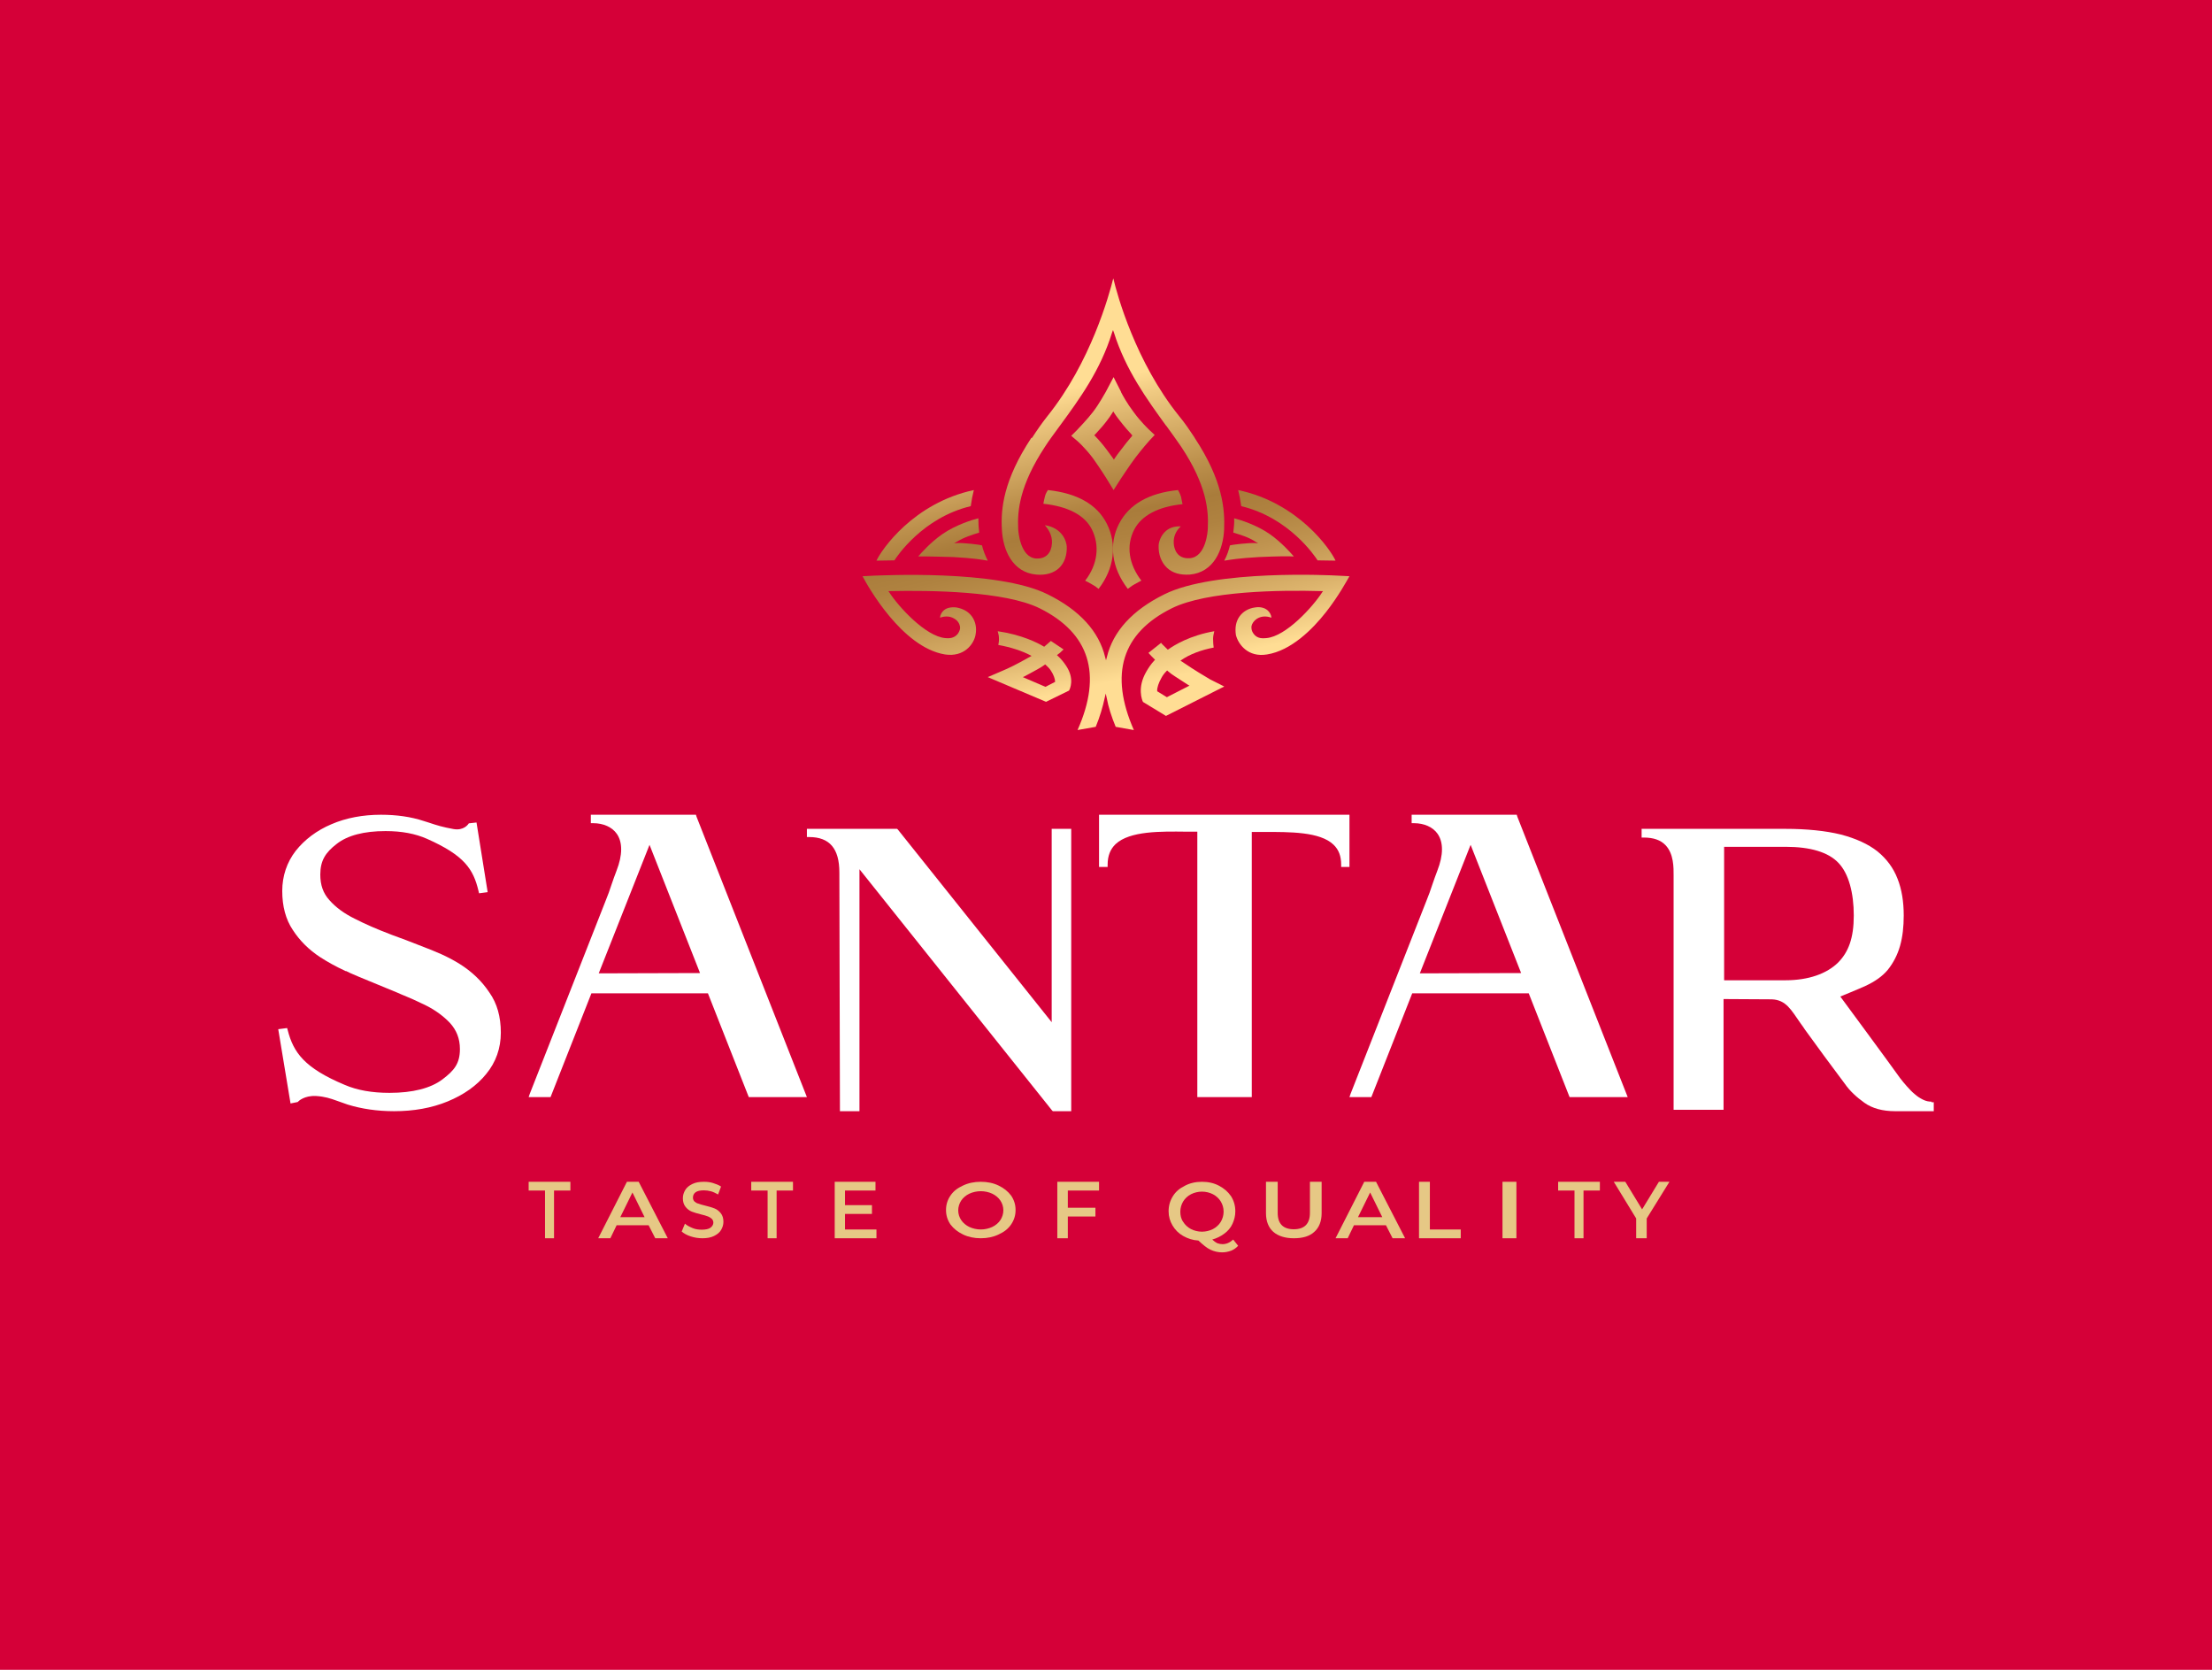 <svg width="159" height="120" viewBox="0 0 159 120" fill="none" xmlns="http://www.w3.org/2000/svg">
<rect width="159" height="120" fill="#D50038"/>
<path d="M39.176 85.557H38V84.928H41V85.557H39.824V88.986H39.176V85.557Z" fill="#E6C885"/>
<path d="M46.624 88.053H44.323L43.873 88.986H43L45.063 84.928H45.91L48 88.986H47.1L46.624 88.053ZM46.333 87.47L45.46 85.697L44.587 87.47H46.333Z" fill="#E6C885"/>
<path d="M49.638 88.849C49.362 88.758 49.17 88.644 49 88.507L49.234 87.937C49.383 88.074 49.575 88.165 49.787 88.256C50 88.347 50.234 88.37 50.447 88.37C50.723 88.37 50.936 88.325 51.064 88.233C51.191 88.142 51.277 88.005 51.277 87.869C51.277 87.755 51.234 87.663 51.17 87.595C51.085 87.527 51 87.458 50.872 87.413C50.766 87.367 50.596 87.322 50.404 87.276C50.128 87.207 49.894 87.139 49.723 87.071C49.553 87.002 49.404 86.888 49.277 86.729C49.149 86.569 49.085 86.364 49.085 86.113C49.085 85.885 49.149 85.703 49.255 85.52C49.362 85.338 49.532 85.201 49.766 85.087C50 84.973 50.255 84.928 50.596 84.928C50.83 84.928 51.043 84.951 51.255 85.019C51.468 85.087 51.66 85.156 51.83 85.27L51.617 85.84C51.447 85.748 51.277 85.657 51.106 85.612C50.936 85.566 50.766 85.543 50.596 85.543C50.319 85.543 50.128 85.589 50 85.68C49.872 85.771 49.809 85.908 49.809 86.068C49.809 86.182 49.851 86.273 49.915 86.341C50 86.41 50.085 86.478 50.213 86.501C50.319 86.546 50.489 86.592 50.681 86.638C50.957 86.706 51.191 86.774 51.362 86.843C51.532 86.911 51.681 87.025 51.809 87.185C51.936 87.344 52 87.549 52 87.8C52 88.028 51.936 88.211 51.83 88.393C51.723 88.575 51.553 88.712 51.319 88.826C51.085 88.94 50.809 88.986 50.489 88.986C50.191 88.986 49.915 88.94 49.638 88.849Z" fill="#E6C885"/>
<path d="M55.176 85.557H54V84.928H57V85.557H55.824V88.986H55.176V85.557Z" fill="#E6C885"/>
<path d="M63 88.356V88.986H60V84.928H62.931V85.557H60.739V86.607H62.677V87.237H60.739V88.356H63Z" fill="#E6C885"/>
<path d="M69.223 88.715C68.851 88.535 68.558 88.309 68.319 87.994C68.106 87.678 68 87.34 68 86.957C68 86.573 68.106 86.235 68.319 85.92C68.532 85.604 68.825 85.379 69.223 85.198C69.596 85.018 70.021 84.928 70.5 84.928C70.979 84.928 71.404 85.018 71.777 85.198C72.149 85.379 72.442 85.604 72.681 85.92C72.894 86.235 73 86.573 73 86.957C73 87.34 72.894 87.678 72.681 87.994C72.468 88.309 72.175 88.535 71.777 88.715C71.404 88.895 70.979 88.986 70.5 88.986C70.021 88.986 69.596 88.895 69.223 88.715ZM71.325 88.174C71.564 88.061 71.777 87.881 71.91 87.678C72.043 87.475 72.122 87.227 72.122 86.979C72.122 86.709 72.043 86.483 71.91 86.28C71.777 86.078 71.564 85.897 71.325 85.784C71.085 85.672 70.793 85.604 70.5 85.604C70.207 85.604 69.915 85.672 69.675 85.784C69.436 85.897 69.223 86.078 69.09 86.28C68.957 86.483 68.878 86.731 68.878 86.979C68.878 87.25 68.957 87.475 69.09 87.678C69.223 87.881 69.436 88.061 69.675 88.174C69.915 88.287 70.207 88.355 70.5 88.355C70.793 88.355 71.085 88.287 71.325 88.174Z" fill="#E6C885"/>
<path d="M76.756 85.557V86.793H78.74V87.423H76.756V88.986H76V84.928H79V85.557H76.756Z" fill="#E6C885"/>
<path d="M89 89.528C88.847 89.694 88.668 89.811 88.49 89.882C88.286 89.953 88.082 90 87.852 90C87.546 90 87.265 89.929 87.01 89.811C86.755 89.694 86.475 89.458 86.143 89.151C85.735 89.127 85.378 89.009 85.046 88.821C84.714 88.632 84.459 88.372 84.281 88.066C84.102 87.759 84 87.429 84 87.051C84 86.65 84.102 86.296 84.306 85.966C84.51 85.635 84.791 85.4 85.174 85.211C85.531 85.022 85.939 84.928 86.398 84.928C86.857 84.928 87.265 85.022 87.623 85.211C87.98 85.4 88.26 85.635 88.49 85.966C88.694 86.296 88.796 86.65 88.796 87.051C88.796 87.381 88.719 87.665 88.592 87.948C88.464 88.231 88.26 88.467 88.005 88.655C87.75 88.844 87.469 88.986 87.138 89.08C87.265 89.198 87.393 89.292 87.495 89.34C87.623 89.387 87.75 89.41 87.878 89.41C88.158 89.41 88.413 89.292 88.643 89.08L89 89.528ZM85.046 87.806C85.174 88.018 85.377 88.207 85.607 88.325C85.837 88.443 86.117 88.514 86.398 88.514C86.679 88.514 86.959 88.443 87.189 88.325C87.418 88.207 87.623 88.018 87.75 87.806C87.878 87.594 87.954 87.334 87.954 87.075C87.954 86.792 87.878 86.556 87.75 86.343C87.623 86.131 87.418 85.942 87.189 85.824C86.959 85.706 86.679 85.635 86.398 85.635C86.117 85.635 85.837 85.706 85.607 85.824C85.377 85.942 85.174 86.131 85.046 86.343C84.918 86.556 84.842 86.815 84.842 87.075C84.842 87.334 84.893 87.594 85.046 87.806Z" fill="#E6C885"/>
<path d="M91.526 88.525C91.184 88.225 91 87.764 91 87.187V84.928H91.842V87.164C91.842 87.948 92.237 88.34 93 88.34C93.763 88.34 94.158 87.948 94.158 87.164V84.928H95V87.187C95 87.764 94.816 88.225 94.474 88.525C94.132 88.847 93.632 88.986 93 88.986C92.368 88.986 91.868 88.824 91.526 88.525Z" fill="#E6C885"/>
<path d="M99.624 88.053H97.323L96.873 88.986H96L98.064 84.928H98.91L101 88.986H100.101L99.624 88.053ZM99.36 87.47L98.487 85.697L97.614 87.47H99.36Z" fill="#E6C885"/>
<path d="M102 84.928H102.78V88.356H105V88.986H102V84.928Z" fill="#E6C885"/>
<path d="M108 84.928H109V88.986H108V84.928Z" fill="#E6C885"/>
<path d="M113.176 85.557H112V84.928H115V85.557H113.824V88.986H113.176V85.557Z" fill="#E6C885"/>
<path d="M118.367 87.563V88.986H117.609V87.563L116 84.928H116.828L118.036 86.91L119.243 84.928H120L118.367 87.563Z" fill="#E6C885"/>
<path d="M74.125 31.479C72.123 34.515 71.931 36.588 72.016 38.042C72.08 39.517 72.783 41.142 74.487 41.291C75.168 41.355 75.743 41.184 76.127 40.821C76.51 40.457 76.702 39.902 76.68 39.282C76.659 38.897 76.361 37.935 75.104 37.743C75.296 37.956 75.658 38.427 75.615 39.047C75.573 39.731 75.189 40.137 74.572 40.137C74.55 40.137 74.508 40.137 74.487 40.137C73.337 40.073 73.188 38.191 73.188 37.978C73.124 36.695 73.294 34.878 75.104 32.12C75.402 31.65 75.764 31.18 76.148 30.646L76.212 30.56C77.575 28.7 79.108 26.605 79.939 23.89L80.003 23.72L80.067 23.89C80.919 26.605 82.452 28.7 83.794 30.56L83.836 30.603C84.22 31.137 84.582 31.629 84.901 32.099C86.733 34.857 86.882 36.674 86.818 37.956C86.818 38.17 86.69 40.03 85.519 40.115C84.561 40.179 84.39 39.389 84.369 39.047C84.326 38.405 84.688 37.999 84.88 37.828C84.454 37.807 84.092 37.914 83.815 38.149C83.41 38.491 83.283 39.004 83.283 39.218C83.261 39.837 83.474 40.415 83.879 40.8C84.284 41.184 84.837 41.334 85.519 41.291C87.244 41.142 87.926 39.517 87.99 38.042C88.053 36.588 87.883 34.515 85.881 31.479L85.86 31.436C85.519 30.924 85.178 30.41 84.752 29.897C81.621 26.007 80.301 21.176 80.024 20C79.726 21.197 78.405 26.028 75.296 29.897C74.87 30.432 74.508 30.966 74.189 31.458L74.125 31.479Z" fill="url(#paint0_linear_3003_764)"/>
<path d="M78.965 42.319C80.1 40.861 80.315 39.1 79.543 37.604C78.836 36.24 77.422 35.445 75.322 35.218C75.279 35.294 75.15 35.483 75.107 35.691C75.043 35.975 75 36.127 75 36.203C76.757 36.392 77.957 37.017 78.472 38.02C79.072 39.195 78.9 40.577 78 41.732C78.086 41.77 78.279 41.865 78.493 41.997C78.707 42.111 78.879 42.243 78.965 42.319Z" fill="url(#paint1_linear_3003_764)"/>
<path d="M84.892 35.696C84.827 35.486 84.719 35.294 84.676 35.218C82.581 35.428 81.155 36.251 80.442 37.63C79.686 39.103 79.902 40.807 81.069 42.319C81.155 42.262 81.328 42.109 81.544 41.994C81.76 41.879 81.954 41.764 82.041 41.726C81.133 40.539 80.939 39.218 81.522 38.07C82.041 37.055 83.25 36.404 85 36.232C84.978 36.156 84.957 35.983 84.892 35.696Z" fill="url(#paint2_linear_3003_764)"/>
<path d="M63 40.29L64.29 40.27C64.474 39.986 66.316 37.206 69.779 36.374C69.834 35.968 69.908 35.583 70 35.218C65.653 36.151 63.368 39.499 63 40.29Z" fill="url(#paint3_linear_3003_764)"/>
<path d="M91.075 47.031C92.804 46.758 94.343 45.227 95.313 43.989C96.22 42.835 96.831 41.703 97 41.409L96.157 41.367C95.798 41.346 87.322 40.905 83.696 42.709C81.398 43.842 80.006 45.374 79.563 47.22L79.5 47.45L79.437 47.22C78.994 45.374 77.602 43.842 75.304 42.709C71.678 40.905 63.202 41.367 62.843 41.367L62 41.409C62.337 42.059 64.825 46.527 67.925 47.031C69.295 47.241 69.991 46.297 70.118 45.646C70.223 45.122 70.118 44.66 69.865 44.304C69.611 43.947 69.211 43.737 68.747 43.654C68.389 43.611 68.051 43.674 67.84 43.863C67.693 43.989 67.587 44.178 67.566 44.388C67.756 44.325 68.199 44.199 68.621 44.472C68.831 44.597 68.958 44.786 69 44.996C69.042 45.185 68.979 45.353 68.852 45.541C68.578 45.898 68.178 45.877 67.946 45.856C66.533 45.73 64.593 43.611 63.919 42.563L63.855 42.479H63.961C66.913 42.416 72.226 42.479 74.735 43.716C78.319 45.499 79.247 48.436 77.455 52.464L78.762 52.233C79.057 51.52 79.268 50.807 79.416 50.115L79.479 49.842L79.542 50.115C79.669 50.807 79.901 51.52 80.196 52.233L81.503 52.464C79.732 48.436 80.639 45.499 84.223 43.716C86.753 42.458 92.066 42.395 94.997 42.479H95.102L95.039 42.563C94.365 43.611 92.446 45.73 91.033 45.856C90.78 45.877 90.379 45.919 90.105 45.541C89.979 45.374 89.937 45.185 89.958 44.996C90 44.807 90.126 44.618 90.337 44.472C90.759 44.199 91.202 44.325 91.392 44.388C91.371 44.178 91.265 43.989 91.118 43.863C90.907 43.674 90.569 43.59 90.211 43.654C89.747 43.716 89.346 43.947 89.093 44.304C88.84 44.66 88.756 45.122 88.84 45.646C89.009 46.297 89.705 47.262 91.075 47.031Z" fill="url(#paint4_linear_3003_764)"/>
<path d="M68.807 39.025L68.582 39.047L68.766 38.939C69.279 38.618 69.893 38.425 70.385 38.275C70.344 37.953 70.324 37.611 70.324 37.246C69.893 37.353 68.705 37.718 67.742 38.382C66.881 38.982 66.225 39.732 66 39.989H66.041C66.184 39.989 66.369 39.989 66.615 39.989C67.025 39.989 67.619 40.011 68.541 40.032C70.037 40.118 70.631 40.225 70.98 40.29H71C70.816 39.925 70.652 39.497 70.59 39.197C70.426 39.132 69.217 39.004 68.807 39.025Z" fill="url(#paint5_linear_3003_764)"/>
<path d="M90.48 40.032C91.984 39.968 92.573 39.968 92.959 39.989H93C92.776 39.732 92.126 38.982 91.272 38.382C90.317 37.718 89.138 37.353 88.711 37.246C88.732 37.589 88.691 37.932 88.65 38.275C89.138 38.425 89.748 38.596 90.256 38.939L90.439 39.047L90.215 39.025C89.789 39.004 88.61 39.132 88.406 39.197C88.346 39.475 88.203 39.925 88 40.29H88.02C88.427 40.225 88.996 40.118 90.48 40.032Z" fill="url(#paint6_linear_3003_764)"/>
<path d="M89 35.218C89.092 35.583 89.166 35.968 89.221 36.374C92.684 37.206 94.526 39.986 94.71 40.27L96 40.29C95.632 39.479 93.329 36.131 89 35.218Z" fill="url(#paint7_linear_3003_764)"/>
<path d="M85.112 47.648C85.047 47.605 84.982 47.562 84.917 47.519L84.852 47.477L84.917 47.434C85.503 47.028 86.328 46.708 87.24 46.537C87.218 46.409 87.197 46.131 87.197 45.896C87.197 45.704 87.262 45.469 87.284 45.362C85.546 45.661 84.396 46.366 83.983 46.665L83.94 46.687L83.593 46.345C83.527 46.281 83.484 46.238 83.462 46.195L82.55 46.921C82.724 47.114 82.876 47.263 82.984 47.37L83.028 47.413L82.984 47.455C82.724 47.733 82.529 48.032 82.398 48.267C81.725 49.42 82.094 50.317 82.159 50.445L83.81 51.449L88 49.335L86.98 48.822C86.437 48.502 85.872 48.16 85.112 47.648ZM83.875 50.104L83.18 49.677V49.655C83.158 49.442 83.288 49.057 83.484 48.715C83.571 48.545 83.701 48.374 83.853 48.224L83.896 48.181L83.94 48.224C84.114 48.374 84.287 48.502 84.461 48.609C84.808 48.844 85.134 49.036 85.416 49.228L85.503 49.271L83.875 50.104Z" fill="url(#paint8_linear_3003_764)"/>
<path d="M76.841 49.628C76.906 49.521 77.275 48.768 76.602 47.8C76.471 47.603 76.276 47.352 76.016 47.119L75.972 47.083L76.016 47.047C76.124 46.975 76.276 46.85 76.45 46.671L75.538 46.061C75.538 46.061 75.538 46.061 75.516 46.079L75.06 46.474L75.017 46.456C74.604 46.205 73.454 45.613 71.716 45.362C71.738 45.47 71.803 45.649 71.803 45.81C71.825 46.008 71.782 46.258 71.76 46.348C72.65 46.509 73.475 46.778 74.083 47.101L74.148 47.137L74.083 47.173C74.018 47.209 73.953 47.244 73.888 47.28C73.128 47.71 72.563 47.997 71.999 48.23L71 48.66L75.19 50.435L76.841 49.628ZM73.519 48.66L73.605 48.624C73.909 48.463 74.213 48.302 74.561 48.105C74.734 48.015 74.908 47.907 75.082 47.782L75.125 47.746L75.169 47.782C75.321 47.925 75.451 48.051 75.538 48.194C75.733 48.481 75.842 48.804 75.842 48.983V49.001L75.147 49.359L73.519 48.66Z" fill="url(#paint9_linear_3003_764)"/>
<path d="M79.53 34.378L80.045 35.218L80.582 34.378C80.672 34.258 81.075 33.618 81.59 32.919C82.105 32.239 82.552 31.739 82.642 31.639L83 31.259L82.619 30.9C82.619 30.9 81.993 30.32 81.478 29.6C81.007 28.981 80.694 28.401 80.582 28.181V28.161L80.045 27.102L79.485 28.161C79.395 28.301 79.015 29.021 78.567 29.6C78.142 30.16 77.56 30.74 77.403 30.92L77 31.32L77.425 31.679C77.425 31.679 77.985 32.159 78.567 32.939C79.149 33.758 79.53 34.378 79.53 34.378ZM78.701 31.239C79.06 30.86 79.351 30.52 79.575 30.22C79.709 30.06 79.821 29.88 79.978 29.64L80.022 29.56L80.067 29.64C80.179 29.82 80.313 30 80.47 30.2C80.806 30.64 81.142 31.02 81.366 31.259L81.388 31.299L81.366 31.339C81.097 31.659 80.828 31.979 80.582 32.319C80.403 32.539 80.246 32.759 80.112 32.959L80.067 33.039L80.022 32.959C79.866 32.739 79.709 32.539 79.552 32.319C79.284 31.959 78.993 31.619 78.679 31.299L78.657 31.259L78.701 31.239Z" fill="url(#paint10_linear_3003_764)"/>
<path d="M97 62.301V58.551H79V62.301H79.617V62.139C79.617 61.51 79.808 61.024 80.192 60.659C81.213 59.706 83.447 59.747 85.255 59.767C85.532 59.767 85.808 59.767 86.064 59.767V78.841H89.979V59.787C90.255 59.787 90.553 59.787 90.851 59.787C92.723 59.787 94.872 59.767 95.851 60.699C96.234 61.064 96.404 61.53 96.404 62.139V62.301H97Z" fill="white"/>
<path d="M75.616 73.484L64.547 59.626L64.485 59.565H58V60.154H58.165C59.632 60.154 60.334 60.986 60.334 62.69C60.334 63.38 60.375 79.693 60.375 79.693V79.855H61.779V62.467L75.616 79.794L75.678 79.855H77V59.565H75.596V73.484H75.616Z" fill="white"/>
<path d="M50.025 58.551H42.47V59.157H42.638C43.373 59.157 44.002 59.44 44.338 59.925C44.758 60.531 44.758 61.441 44.317 62.572C44.191 62.876 44.086 63.219 43.96 63.563C43.834 63.947 43.687 64.371 43.54 64.715L38.084 78.598L38 78.841H39.574L42.512 71.383H50.886L53.782 78.74L53.824 78.841H58L50.067 58.692L50.025 58.551ZM50.319 69.928L43.037 69.949L46.688 60.713L50.319 69.928Z" fill="white"/>
<path d="M33.059 69.285C32.175 68.729 31.311 68.379 30.283 67.987C29.769 67.781 28.535 67.307 28.165 67.184L28.062 67.143C27.136 66.792 26.273 66.421 25.512 66.03C24.751 65.659 24.134 65.206 23.681 64.691C23.229 64.196 23.023 63.599 23.023 62.857C23.023 61.847 23.393 61.27 24.195 60.652C24.977 60.034 26.17 59.725 27.712 59.725C28.884 59.725 29.851 59.911 30.694 60.282C33.388 61.477 34.026 62.465 34.396 64.031L34.437 64.196L35.054 64.114L34.252 59.107L33.697 59.169L33.656 59.231C33.635 59.251 33.327 59.705 32.607 59.581C31.825 59.437 31.476 59.334 30.797 59.107L30.468 59.004C29.542 58.695 28.494 58.551 27.383 58.551C26.087 58.551 24.874 58.777 23.825 59.231C22.756 59.684 21.892 60.343 21.255 61.147C20.617 61.971 20.288 62.96 20.288 64.031C20.288 65.123 20.535 66.071 21.049 66.834C21.542 67.596 22.201 68.255 23.023 68.791C23.537 69.121 24.113 69.45 24.874 69.8V69.78C25.121 69.924 25.923 70.254 28.535 71.325L28.864 71.469C28.987 71.511 29.09 71.572 29.213 71.614C29.542 71.758 29.851 71.882 30.139 72.026L30.221 72.067C30.324 72.108 30.427 72.17 30.53 72.211C31.291 72.582 31.887 73.035 32.339 73.509C32.812 74.024 33.059 74.642 33.059 75.384C33.059 76.435 32.648 76.929 31.805 77.568C30.961 78.207 29.666 78.537 28 78.537C26.745 78.537 25.676 78.351 24.771 77.96C21.872 76.744 21.09 75.631 20.679 74.024L20.637 73.88L20 73.962L20.884 79.299L21.398 79.196L21.44 79.155C21.46 79.134 21.872 78.722 22.715 78.763C23.352 78.804 23.722 78.928 24.236 79.113C24.463 79.196 24.689 79.278 24.997 79.381C26.005 79.69 27.116 79.855 28.329 79.855C29.727 79.855 31.023 79.629 32.175 79.155C33.327 78.681 34.273 78.021 34.951 77.177C35.65 76.332 36 75.322 36 74.21C36 73.076 35.733 72.108 35.177 71.325C34.643 70.522 33.943 69.842 33.059 69.285Z" fill="white"/>
<path d="M138.839 79.17C138.637 79.17 138.435 79.13 138.233 79.029C138.032 78.928 137.83 78.808 137.628 78.626C137.427 78.465 137.245 78.263 137.063 78.062C136.882 77.861 136.72 77.659 136.579 77.478C136.014 76.672 132.282 71.614 132.282 71.614C132.282 71.614 133.573 71.091 134.098 70.849C134.744 70.546 135.288 70.184 135.692 69.7C136.095 69.197 136.398 68.612 136.579 67.968C136.761 67.323 136.841 66.597 136.841 65.791C136.841 64.804 136.7 63.918 136.398 63.152C136.095 62.366 135.611 61.721 134.945 61.177C134.28 60.654 133.392 60.251 132.303 59.968C131.233 59.706 129.882 59.565 128.329 59.565H118V60.19H118.161C118.847 60.19 119.372 60.371 119.715 60.734C120.32 61.359 120.3 62.366 120.3 62.91V79.754H123.89V71.796L127.36 71.816C128.389 71.856 128.752 72.582 129.418 73.529C129.519 73.67 129.64 73.831 129.741 73.992C130.669 75.281 131.637 76.591 132.605 77.881C132.968 78.405 133.452 78.848 134.017 79.251C134.582 79.654 135.329 79.855 136.216 79.855H139V79.21H138.839V79.17ZM123.931 60.855H128.349C130.124 60.855 131.415 61.238 132.141 62.003C132.888 62.769 133.251 64.18 133.251 65.791C133.251 67.424 132.867 68.411 132.141 69.156C131.314 69.982 129.983 70.446 128.349 70.446H123.931V60.855Z" fill="white"/>
<path d="M109.025 58.551H101.47V59.157H101.638C102.373 59.157 103.002 59.44 103.338 59.925C103.758 60.531 103.758 61.441 103.317 62.572C103.191 62.876 103.086 63.219 102.96 63.563C102.834 63.947 102.687 64.371 102.54 64.715L97.084 78.598L97 78.841H98.574L101.512 71.383H109.886L112.782 78.74L112.824 78.841H117L109.067 58.692L109.025 58.551ZM109.34 69.928L102.058 69.949L105.709 60.713L109.34 69.928Z" fill="white"/>
<defs>
<linearGradient id="paint0_linear_3003_764" x1="76.369" y1="21.524" x2="82.633" y2="48.827" gradientUnits="userSpaceOnUse">
<stop stop-color="#FFDD94"/>
<stop offset="0.226" stop-color="#FFDD94"/>
<stop offset="0.285" stop-color="#EFC981"/>
<stop offset="0.481" stop-color="#BD914D"/>
<stop offset="0.575" stop-color="#A97C3B"/>
<stop offset="0.643" stop-color="#AF8240"/>
<stop offset="0.746" stop-color="#C09450"/>
<stop offset="0.87" stop-color="#DCB36C"/>
<stop offset="1" stop-color="#FFDD94"/>
</linearGradient>
<linearGradient id="paint1_linear_3003_764" x1="73.909" y1="23.714" x2="78.85" y2="48.177" gradientUnits="userSpaceOnUse">
<stop stop-color="#FFDD94"/>
<stop offset="0.226" stop-color="#FFDD94"/>
<stop offset="0.285" stop-color="#EFC981"/>
<stop offset="0.481" stop-color="#BD914D"/>
<stop offset="0.575" stop-color="#A97C3B"/>
<stop offset="0.643" stop-color="#AF8240"/>
<stop offset="0.746" stop-color="#C09450"/>
<stop offset="0.87" stop-color="#DCB36C"/>
<stop offset="1" stop-color="#FFDD94"/>
</linearGradient>
<linearGradient id="paint2_linear_3003_764" x1="78.489" y1="22.518" x2="83.496" y2="47.238" gradientUnits="userSpaceOnUse">
<stop stop-color="#FFDD94"/>
<stop offset="0.226" stop-color="#FFDD94"/>
<stop offset="0.285" stop-color="#EFC981"/>
<stop offset="0.481" stop-color="#BD914D"/>
<stop offset="0.575" stop-color="#A97C3B"/>
<stop offset="0.643" stop-color="#AF8240"/>
<stop offset="0.746" stop-color="#C09450"/>
<stop offset="0.87" stop-color="#DCB36C"/>
<stop offset="1" stop-color="#FFDD94"/>
</linearGradient>
<linearGradient id="paint3_linear_3003_764" x1="63.892" y1="25.189" x2="70.35" y2="50.841" gradientUnits="userSpaceOnUse">
<stop stop-color="#FFDD94"/>
<stop offset="0.226" stop-color="#FFDD94"/>
<stop offset="0.285" stop-color="#EFC981"/>
<stop offset="0.481" stop-color="#BD914D"/>
<stop offset="0.575" stop-color="#A97C3B"/>
<stop offset="0.643" stop-color="#AF8240"/>
<stop offset="0.746" stop-color="#C09450"/>
<stop offset="0.87" stop-color="#DCB36C"/>
<stop offset="1" stop-color="#FFDD94"/>
</linearGradient>
<linearGradient id="paint4_linear_3003_764" x1="75.026" y1="21.894" x2="81.124" y2="48.711" gradientUnits="userSpaceOnUse">
<stop stop-color="#FFDD94"/>
<stop offset="0.226" stop-color="#FFDD94"/>
<stop offset="0.285" stop-color="#EFC981"/>
<stop offset="0.481" stop-color="#BD914D"/>
<stop offset="0.575" stop-color="#A97C3B"/>
<stop offset="0.643" stop-color="#AF8240"/>
<stop offset="0.746" stop-color="#C09450"/>
<stop offset="0.87" stop-color="#DCB36C"/>
<stop offset="1" stop-color="#FFDD94"/>
</linearGradient>
<linearGradient id="paint5_linear_3003_764" x1="64.947" y1="23.815" x2="71.463" y2="51.072" gradientUnits="userSpaceOnUse">
<stop stop-color="#FFDD94"/>
<stop offset="0.226" stop-color="#FFDD94"/>
<stop offset="0.285" stop-color="#EFC981"/>
<stop offset="0.481" stop-color="#BD914D"/>
<stop offset="0.575" stop-color="#A97C3B"/>
<stop offset="0.643" stop-color="#AF8240"/>
<stop offset="0.746" stop-color="#C09450"/>
<stop offset="0.87" stop-color="#DCB36C"/>
<stop offset="1" stop-color="#FFDD94"/>
</linearGradient>
<linearGradient id="paint6_linear_3003_764" x1="85.945" y1="18.914" x2="92.509" y2="46.148" gradientUnits="userSpaceOnUse">
<stop stop-color="#FFDD94"/>
<stop offset="0.226" stop-color="#FFDD94"/>
<stop offset="0.285" stop-color="#EFC981"/>
<stop offset="0.481" stop-color="#BD914D"/>
<stop offset="0.575" stop-color="#A97C3B"/>
<stop offset="0.643" stop-color="#AF8240"/>
<stop offset="0.746" stop-color="#C09450"/>
<stop offset="0.87" stop-color="#DCB36C"/>
<stop offset="1" stop-color="#FFDD94"/>
</linearGradient>
<linearGradient id="paint7_linear_3003_764" x1="88.758" y1="19.763" x2="95.217" y2="45.416" gradientUnits="userSpaceOnUse">
<stop stop-color="#FFDD94"/>
<stop offset="0.226" stop-color="#FFDD94"/>
<stop offset="0.285" stop-color="#EFC981"/>
<stop offset="0.481" stop-color="#BD914D"/>
<stop offset="0.575" stop-color="#A97C3B"/>
<stop offset="0.643" stop-color="#AF8240"/>
<stop offset="0.746" stop-color="#C09450"/>
<stop offset="0.87" stop-color="#DCB36C"/>
<stop offset="1" stop-color="#FFDD94"/>
</linearGradient>
<linearGradient id="paint8_linear_3003_764" x1="78.527" y1="21.247" x2="84.672" y2="48.579" gradientUnits="userSpaceOnUse">
<stop stop-color="#FFDD94"/>
<stop offset="0.226" stop-color="#FFDD94"/>
<stop offset="0.285" stop-color="#EFC981"/>
<stop offset="0.481" stop-color="#BD914D"/>
<stop offset="0.575" stop-color="#A97C3B"/>
<stop offset="0.643" stop-color="#AF8240"/>
<stop offset="0.746" stop-color="#C09450"/>
<stop offset="0.87" stop-color="#DCB36C"/>
<stop offset="1" stop-color="#FFDD94"/>
</linearGradient>
<linearGradient id="paint9_linear_3003_764" x1="68.079" y1="27.273" x2="72.47" y2="50.542" gradientUnits="userSpaceOnUse">
<stop stop-color="#FFDD94"/>
<stop offset="0.226" stop-color="#FFDD94"/>
<stop offset="0.285" stop-color="#EFC981"/>
<stop offset="0.481" stop-color="#BD914D"/>
<stop offset="0.575" stop-color="#A97C3B"/>
<stop offset="0.643" stop-color="#AF8240"/>
<stop offset="0.746" stop-color="#C09450"/>
<stop offset="0.87" stop-color="#DCB36C"/>
<stop offset="1" stop-color="#FFDD94"/>
</linearGradient>
<linearGradient id="paint10_linear_3003_764" x1="77.368" y1="20.951" x2="82.633" y2="46.752" gradientUnits="userSpaceOnUse">
<stop stop-color="#FFDD94"/>
<stop offset="0.226" stop-color="#FFDD94"/>
<stop offset="0.285" stop-color="#EFC981"/>
<stop offset="0.481" stop-color="#BD914D"/>
<stop offset="0.575" stop-color="#A97C3B"/>
<stop offset="0.643" stop-color="#AF8240"/>
<stop offset="0.746" stop-color="#C09450"/>
<stop offset="0.87" stop-color="#DCB36C"/>
<stop offset="1" stop-color="#FFDD94"/>
</linearGradient>
</defs>
</svg>
